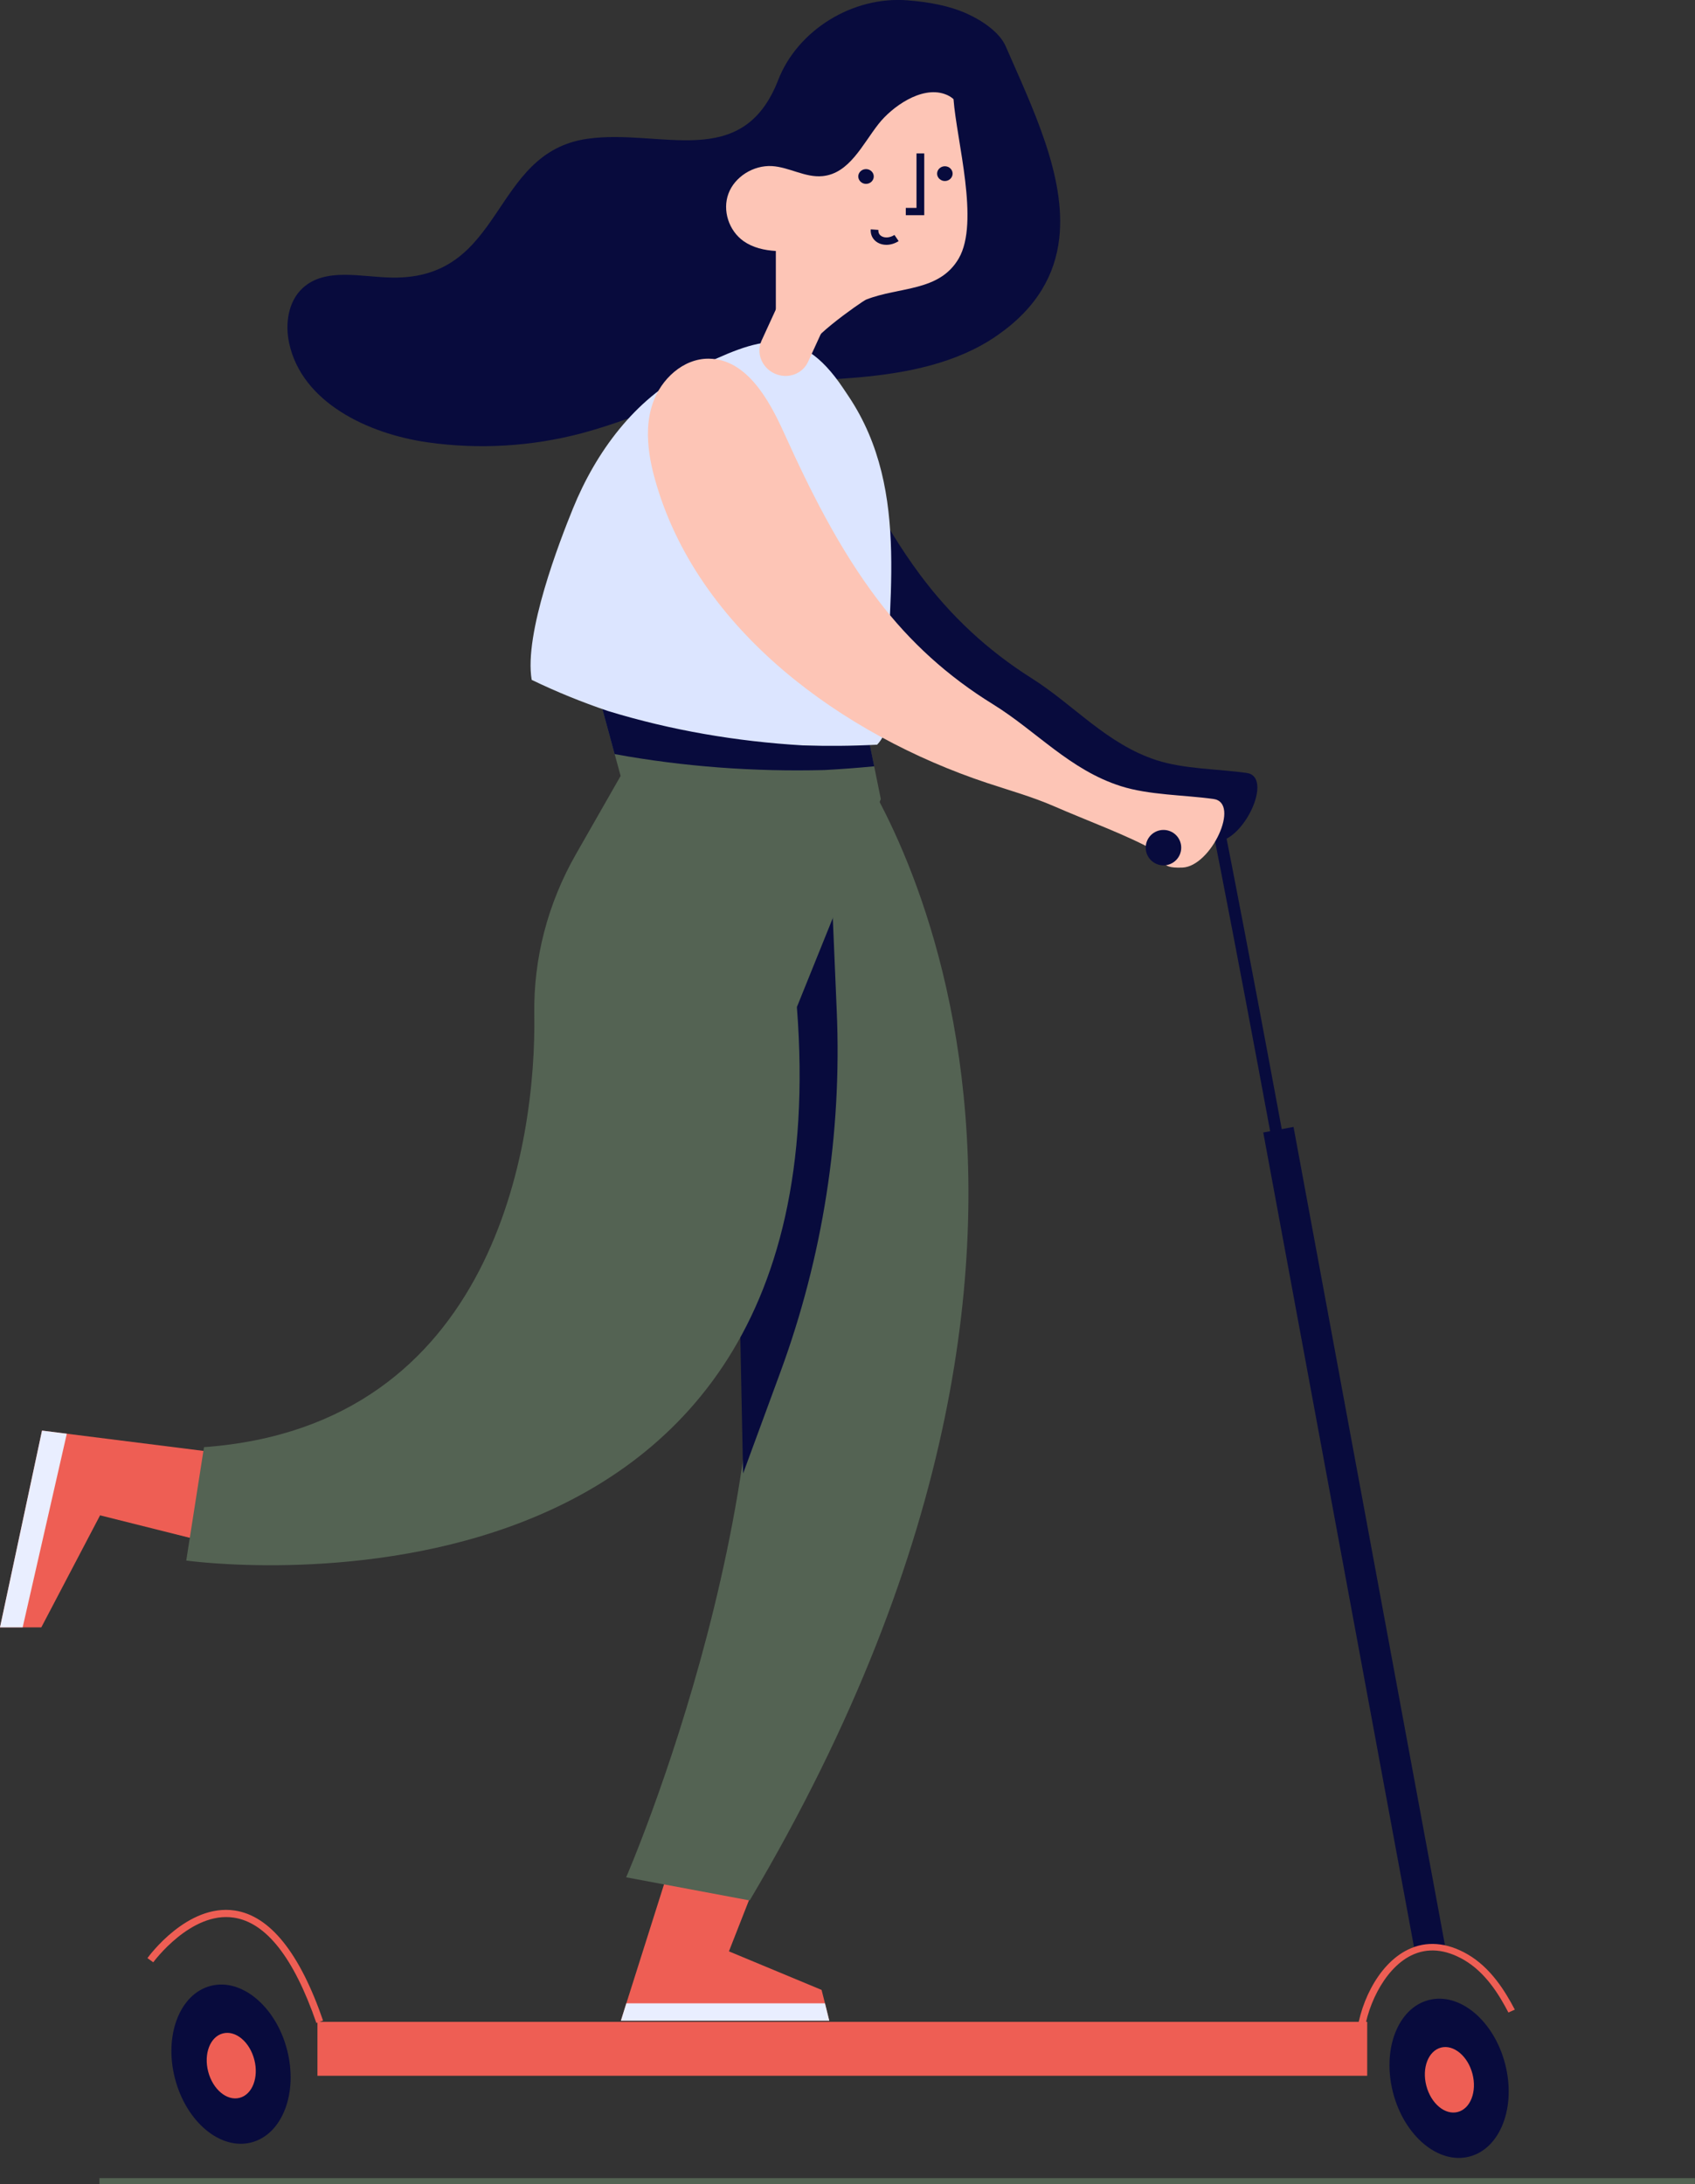 <svg width="125" height="161" viewBox="0 0 125 161" fill="none" xmlns="http://www.w3.org/2000/svg">
<rect x="0" y="0" width="125" height="161" fill="#333333" stroke="none"/>
<path d="M51.281 29.754C51.235 30.955 51.446 32.188 51.761 33.356C54.781 44.589 65.371 52.291 75.646 55.795C77.264 56.346 78.909 56.818 80.474 57.514C82.882 58.59 85.855 59.698 87.776 60.82C88.743 61.391 87.802 62.113 89.716 62.041C91.775 61.962 93.919 57.258 91.946 56.982C89.815 56.68 87.322 56.7 85.283 56.037C81.612 54.843 79.211 51.976 76.073 49.995C72.844 47.954 70.114 45.422 67.818 42.325C65.029 38.559 62.95 34.288 61.05 29.984C59.944 27.477 58.32 24.545 55.636 24.525C53.801 24.512 52.202 26.034 51.617 27.812C51.413 28.448 51.308 29.098 51.281 29.754Z" fill="#080B3D"/>
<path d="M104.26 139.926C101.517 126.207 98.945 112.167 96.465 98.599C94.084 85.595 91.624 72.158 89.012 58.996L89.867 58.826C92.479 71.994 94.939 85.437 97.32 98.441C99.806 112.009 102.372 126.043 105.115 139.756L104.26 139.926Z" fill="#080B3D"/>
<path d="M61.155 148.961H45.789L46.19 147.681L46.532 146.605L49.203 138.174L50.906 130.223L58.879 130.793L53.755 143.85L60.379 146.605L60.589 146.691L60.839 147.681L61.155 148.961Z" fill="#EE5E54"/>
<path d="M62.687 55.499C62.687 55.499 86.598 87.294 55.287 140.097L46.177 138.391C46.177 138.391 59.267 108.302 54.715 85.588L59.267 54.929L62.687 55.499Z" fill="#546353"/>
<path d="M98.675 151.749C74.074 151.729 49.137 151.729 24.549 151.749V150.877C49.137 150.857 74.074 150.857 98.675 150.877V151.749Z" fill="#080B3D"/>
<path d="M95.393 83.074L93.161 83.485L104.325 143.786L106.557 143.375L95.393 83.074Z" fill="#080B3D"/>
<path d="M100.826 149.046H23.411V153.022H100.826V149.046Z" fill="#EE5E54"/>
<path d="M21.168 151.1C21.997 154.288 20.819 157.346 18.537 157.936C16.254 158.527 13.735 156.421 12.906 153.232C12.077 150.043 13.255 146.986 15.537 146.395C17.813 145.805 20.339 147.911 21.168 151.1Z" fill="#080B3D"/>
<path d="M18.754 151.834C19.096 153.147 18.609 154.406 17.668 154.649C16.728 154.892 15.695 154.026 15.353 152.714C15.011 151.401 15.498 150.142 16.438 149.899C17.379 149.656 18.412 150.522 18.754 151.834Z" fill="#EE5E54"/>
<path d="M23.332 149.131C21.674 144.329 19.628 141.717 17.234 141.363C14.077 140.891 11.327 144.624 11.301 144.657L10.873 144.348C10.992 144.184 13.827 140.326 17.306 140.838C19.905 141.225 22.102 143.955 23.825 148.954L23.332 149.131Z" fill="#EE5E54"/>
<path d="M110.996 152.143C111.824 155.331 110.647 158.389 108.364 158.979C106.082 159.57 103.563 157.464 102.734 154.275C101.905 151.086 103.082 148.029 105.365 147.439C107.647 146.848 110.167 148.954 110.996 152.143Z" fill="#080B3D"/>
<path d="M108.588 152.878C108.93 154.19 108.443 155.45 107.503 155.692C106.562 155.935 105.529 155.069 105.187 153.757C104.845 152.445 105.332 151.185 106.273 150.942C107.207 150.706 108.246 151.572 108.588 152.878Z" fill="#EE5E54"/>
<path d="M100.537 150.444L100.01 150.417C100.135 148.016 101.51 144.854 103.826 143.725C105.174 143.062 106.7 143.181 108.226 144.066C109.937 145.057 110.989 146.769 111.713 148.147L111.239 148.357C110.548 147.032 109.548 145.398 107.95 144.473C106.569 143.679 105.266 143.568 104.069 144.152C102.01 145.168 100.655 148.147 100.537 150.444Z" fill="#EE5E54"/>
<path d="M61.155 148.961H45.789L46.19 147.681H60.839L61.155 148.961Z" fill="#E9EEFF"/>
<path d="M61.254 63.517C61.254 63.911 61.471 69.048 61.707 74.539C62.095 83.6 60.681 92.641 57.55 101.151L54.8 108.624L54.097 74.139L61.254 63.517Z" fill="#080B3D"/>
<path d="M16.668 107.167L14.189 113.413L7.38 111.707L3.046 119.968H0L3.098 105.461L4.927 105.691L16.668 107.167Z" fill="#EE5E54"/>
<path d="M58.767 74.238C62.483 121.929 13.735 115.04 13.735 115.04L15.044 106.682C36.52 105.114 39.553 84.217 39.402 74.782C39.336 70.675 40.388 66.614 42.474 62.966L45.769 57.199L45.328 55.585L45.282 55.421L43.289 48.112L63.102 49.818L64.463 56.49L64.477 56.543L64.957 58.905L58.767 74.238Z" fill="#546353"/>
<path d="M64.47 56.49C63.247 56.608 62.03 56.7 60.8 56.766C55.616 56.897 50.426 56.523 45.328 55.591L45.282 55.427L43.289 48.118L63.102 49.824L64.47 56.49Z" fill="#080B3D"/>
<path d="M4.927 105.691L1.671 119.968H0L3.098 105.461L4.927 105.691Z" fill="#E9EEFF"/>
<path d="M78.113 17.59C77.81 20.208 76.514 22.662 73.541 24.728C70.574 26.788 66.878 27.504 63.273 27.825C59.668 28.14 56.017 28.114 52.485 28.914C49.216 29.649 46.137 31.079 42.895 31.939C39.204 32.916 35.317 33.146 31.535 32.608C27.114 31.978 22.273 29.662 21.326 25.306C21.016 23.882 21.24 22.242 22.312 21.244C23.996 19.683 26.66 20.438 28.956 20.464C37.257 20.562 36.152 11.278 43.289 10.235C48.696 9.448 54.748 12.702 57.392 5.892C58.813 2.231 62.878 -0.308 66.95 0.026C68.456 0.151 69.976 0.4 71.344 1.024C72.383 1.496 73.712 2.355 74.172 3.425C76.12 7.899 78.639 13.011 78.113 17.59Z" fill="#080B3D"/>
<path d="M44.822 52.409C49.492 53.84 54.327 54.66 59.201 54.948C61.03 55.007 62.858 54.994 64.687 54.896C64.871 54.699 65.023 54.483 65.141 54.233C65.352 53.794 65.352 53.282 65.352 52.79C65.305 44.844 67.292 36.269 62.589 29.229L62.194 28.639C58.899 23.705 55.978 24.899 51.137 27.228C51.031 27.281 50.92 27.333 50.814 27.386C46.808 29.439 43.954 33.31 42.257 37.476C41.276 39.884 38.626 46.714 39.211 50.119C41.033 50.999 42.908 51.76 44.822 52.409Z" fill="#DCE5FF"/>
<path d="M47.788 31.67C47.742 32.871 47.959 34.104 48.282 35.272C51.38 46.504 62.234 54.207 72.771 57.711C74.429 58.262 76.12 58.734 77.718 59.429C80.185 60.505 83.237 61.614 85.204 62.736C86.197 63.307 85.23 64.029 87.197 63.956C89.308 63.878 91.512 59.174 89.486 58.898C87.302 58.596 84.743 58.616 82.658 57.953C78.895 56.759 76.429 53.892 73.219 51.911C69.91 49.87 67.108 47.338 64.753 44.241C61.892 40.475 59.76 36.204 57.813 31.9C56.682 29.393 55.018 26.46 52.261 26.441C50.38 26.428 48.742 27.95 48.137 29.728C47.92 30.364 47.815 31.014 47.788 31.67Z" fill="#FDC5B6"/>
<path d="M61.931 21.573L59.589 26.677C59.379 27.13 59.004 27.451 58.556 27.609C58.109 27.766 57.596 27.753 57.123 27.537C56.175 27.104 55.748 26.014 56.162 25.109L58.806 19.348L59.602 19.913L59.648 19.945L59.938 20.149L61.931 21.573Z" fill="#FDC5B6"/>
<path d="M62.168 21.008V23.685C60.754 23.305 59.635 22.373 59.188 21.212C59.096 20.982 59.03 20.733 58.997 20.483L59.399 20.549L62.168 21.008Z" fill="#080B3D"/>
<path d="M60.892 17.196L60.451 18.889C60.313 19.421 59.754 19.742 59.201 19.611L58.201 19.375L58.274 16.908L59.977 16.98L60.892 17.196Z" fill="#080B3D"/>
<path d="M59.596 19.945L59.195 21.258C59.063 21.697 58.451 21.966 57.747 21.933L58.162 19.532L59.596 19.945Z" fill="#080B3D"/>
<path d="M59.227 21.12C58.793 21.389 58.208 21.271 57.919 20.851C57.636 20.431 57.761 19.873 58.195 19.598C58.629 19.329 59.214 19.447 59.504 19.867C59.787 20.287 59.662 20.844 59.227 21.12Z" fill="#080B3D"/>
<path d="M62.069 19.283C62.155 19.276 62.227 19.204 62.22 19.119C62.214 19.033 62.142 18.968 62.049 18.974C61.964 18.981 61.892 19.053 61.898 19.138C61.905 19.217 61.977 19.283 62.069 19.283Z" fill="#080B3D"/>
<path d="M62.418 21.172V21.048C62.24 21.048 62.056 20.969 61.938 20.844L61.839 20.93C61.984 21.081 62.201 21.172 62.418 21.172Z" fill="#080B3D"/>
<path d="M53.722 14.27C54.182 13.037 55.55 12.171 56.919 12.243C58.195 12.315 59.379 13.109 60.655 12.984C62.642 12.794 63.595 10.649 64.799 9.126C65.759 7.906 67.917 6.331 69.653 6.928C69.93 7.02 70.147 7.152 70.318 7.309C70.548 10.38 72.252 16.383 70.706 19.047C69.272 21.52 66.332 21.12 63.878 22.084C63.549 22.216 58.675 25.66 60.135 25.647C59.866 25.647 57.215 25.66 57.215 25.654C57.215 25.621 57.215 18.502 57.215 18.502C56.36 18.45 55.524 18.259 54.84 17.78C53.742 17.006 53.261 15.504 53.722 14.27Z" fill="#FDC5B6"/>
<path d="M63.865 13.555C64.181 13.555 64.437 13.306 64.437 13.01C64.437 12.709 64.181 12.466 63.865 12.466C63.549 12.466 63.293 12.715 63.293 13.01C63.299 13.312 63.556 13.555 63.865 13.555Z" fill="#080B3D"/>
<path d="M65.365 18.049C65.667 18.049 65.983 17.957 66.272 17.774L65.963 17.321C65.575 17.564 65.22 17.531 65.023 17.419C64.845 17.321 64.76 17.15 64.779 16.947L64.213 16.908C64.181 17.321 64.378 17.688 64.74 17.892C64.924 17.997 65.141 18.049 65.365 18.049Z" fill="#080B3D"/>
<path d="M66.799 15.864H68.16V11.311H67.588V15.326H66.799V15.864Z" fill="#080B3D"/>
<path d="M69.68 13.345C69.995 13.345 70.252 13.096 70.252 12.8C70.252 12.499 69.995 12.256 69.68 12.256C69.364 12.256 69.107 12.505 69.107 12.8C69.107 13.096 69.364 13.345 69.68 13.345Z" fill="#080B3D"/>
<path d="M87.111 62.487C87.111 63.209 86.526 63.792 85.802 63.792C85.079 63.792 84.493 63.209 84.493 62.487C84.493 61.765 85.079 61.181 85.802 61.181C86.526 61.181 87.111 61.765 87.111 62.487Z" fill="#080B3D"/>
<path d="M124.993 160.567H7.334V161H124.993V160.567Z" fill="#546353"/>
</svg>
